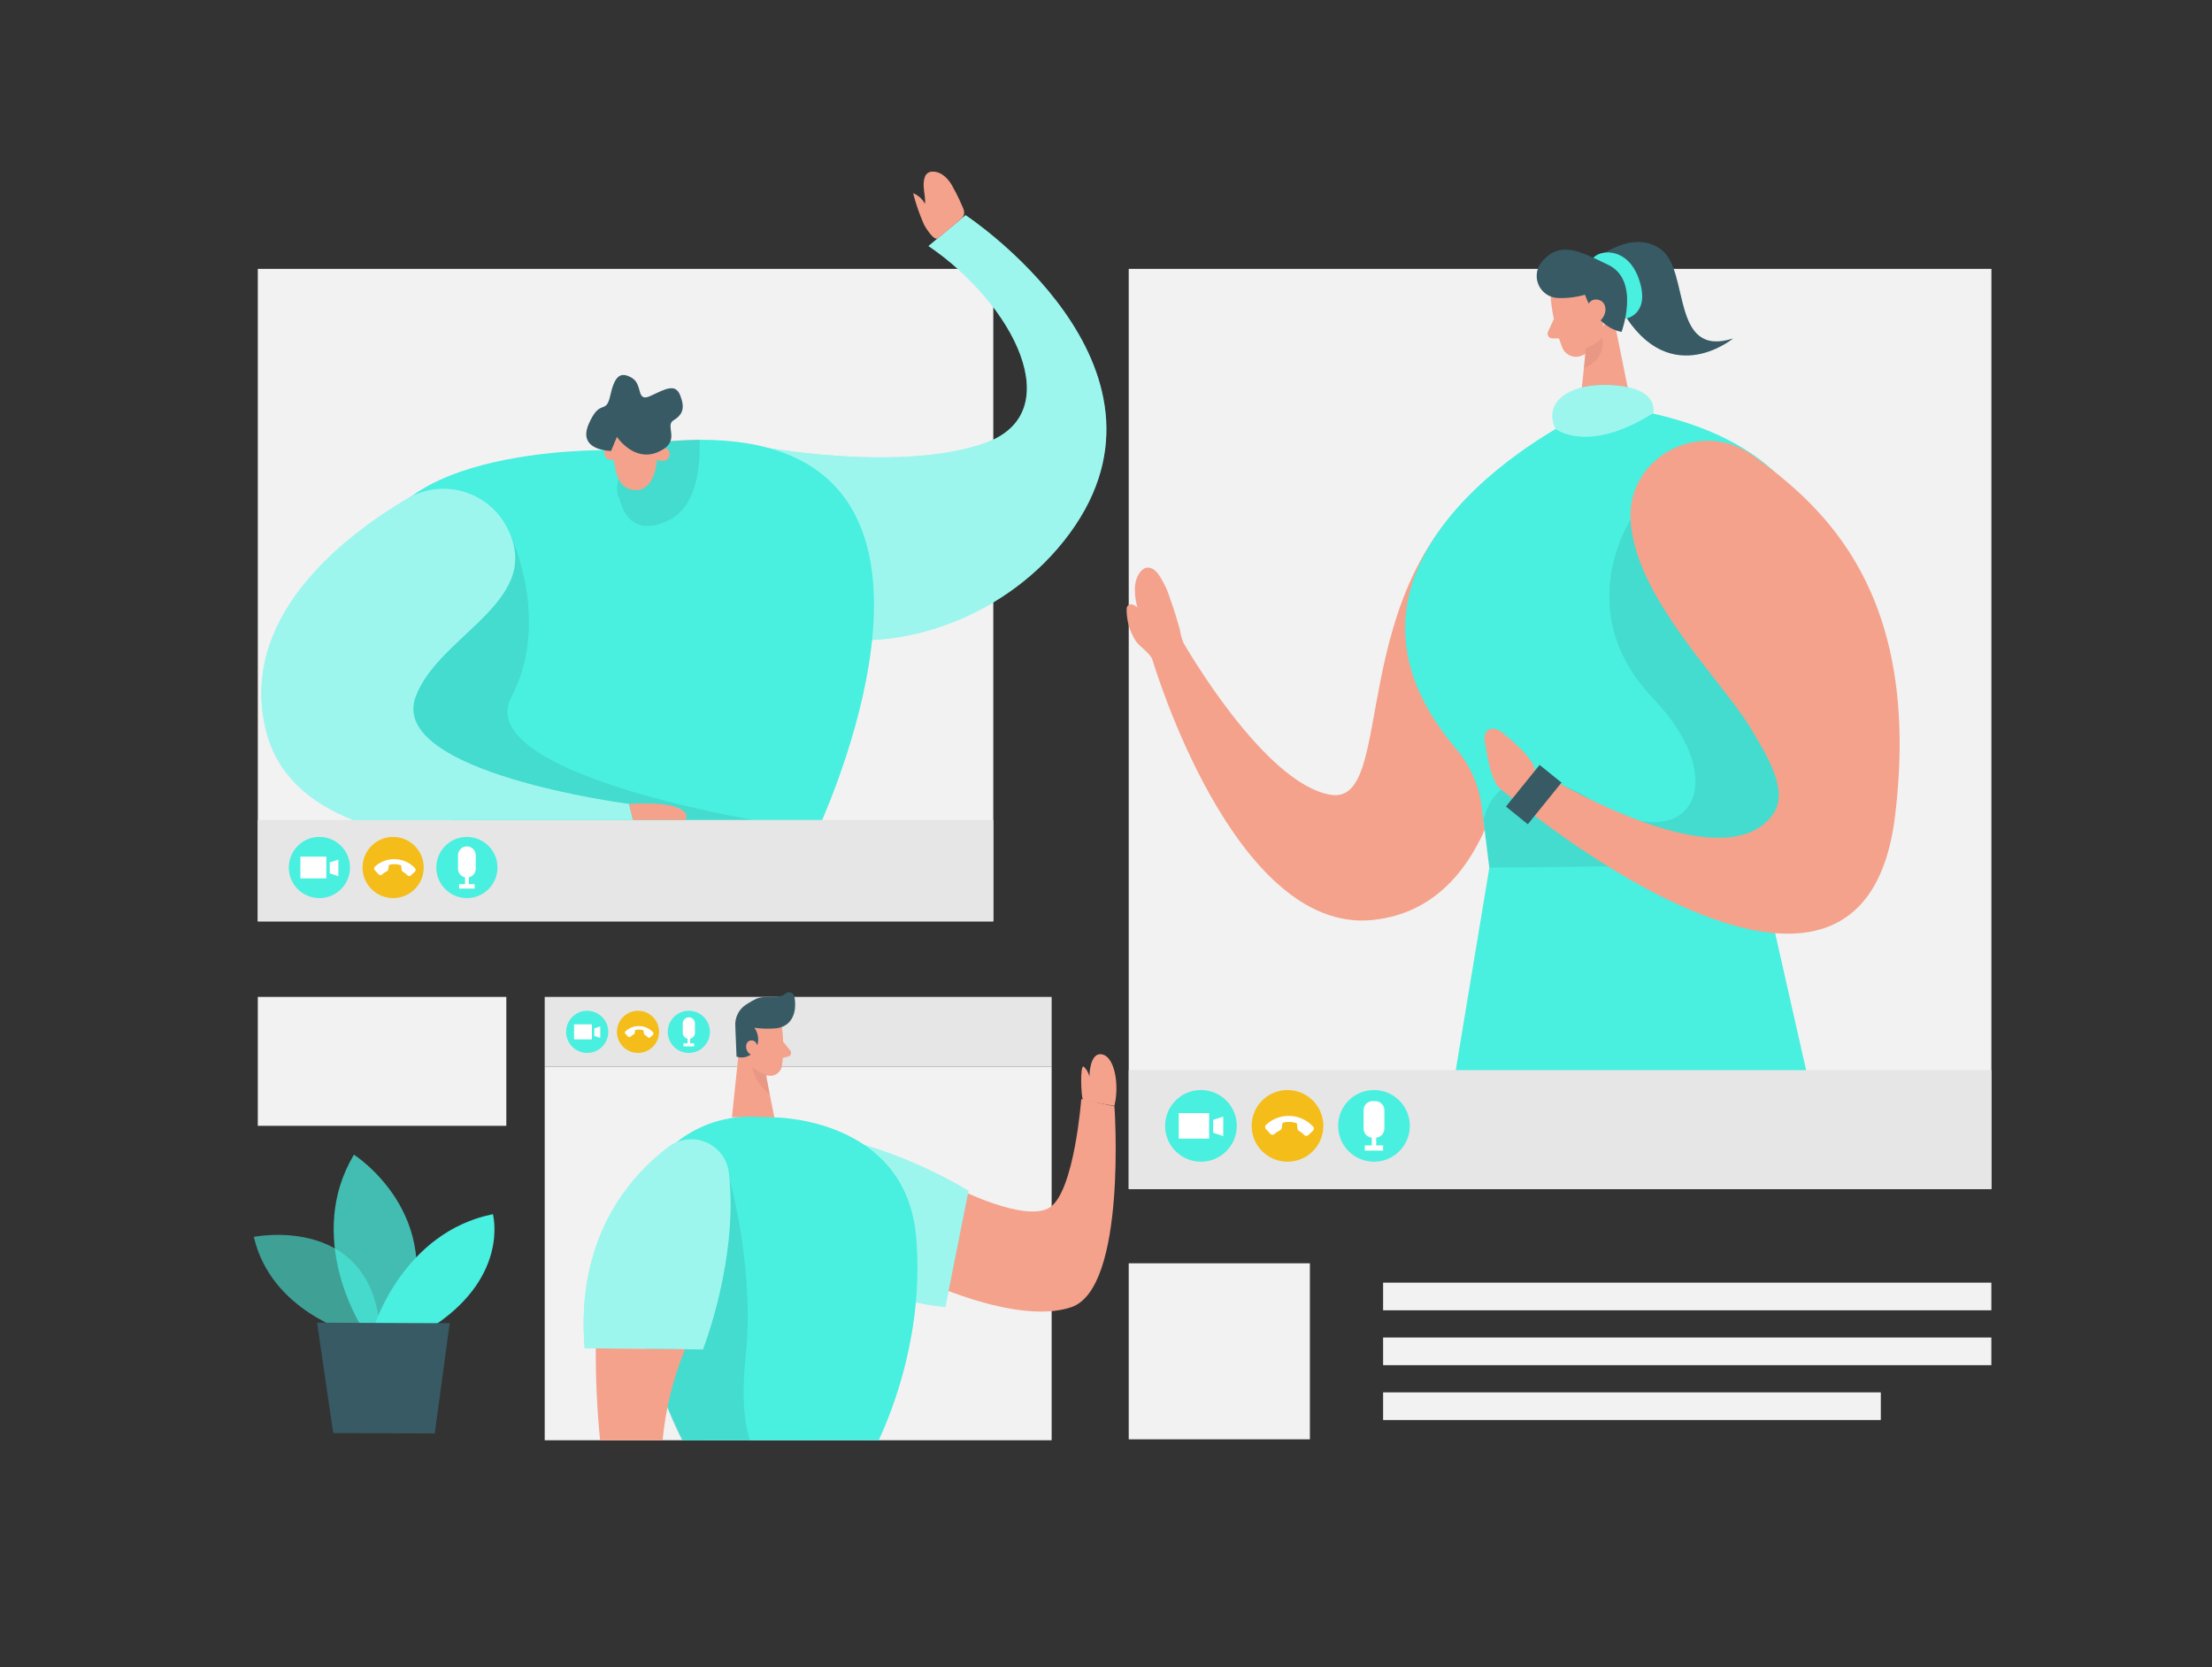 <?xml version="1.0" encoding="UTF-8"?>
<!-- Generated by Pixelmator Pro 3.6.16 -->
<svg width="406" height="306" viewBox="0 0 406 306" xmlns="http://www.w3.org/2000/svg">
    <rect x="0" y="0" width="406" height="306" fill="#333333" stroke="none"/>
    <path id="Path" fill="#f2f2f2" stroke="none" d="M 47.319 49.348 L 182.314 49.348 L 182.314 169.108 L 47.319 169.108 Z"/>
    <path id="path1" fill="#e6e6e6" stroke="none" d="M 47.319 150.503 L 182.314 150.503 L 182.314 169.108 L 47.319 169.108 Z"/>
    <path id="path2" fill="#49efdf" stroke="none" d="M 64.239 159.222 C 64.239 162.322 61.726 164.835 58.626 164.835 C 55.526 164.835 53.013 162.322 53.013 159.222 C 53.013 156.122 55.526 153.609 58.626 153.609 C 61.726 153.609 64.239 156.122 64.239 159.222 Z"/>
    <path id="path3" fill="#f4bd1a" stroke="none" d="M 77.769 159.222 C 77.769 162.322 75.256 164.835 72.156 164.835 C 69.056 164.835 66.543 162.322 66.543 159.222 C 66.543 156.122 69.056 153.609 72.156 153.609 C 75.256 153.609 77.769 156.122 77.769 159.222 Z"/>
    <path id="path4" fill="#ffffff" stroke="none" d="M 74.765 160.643 C 74.529 160.391 74.255 160.179 73.953 160.014 C 73.811 159.932 73.722 159.782 73.719 159.618 L 73.628 158.826 C 72.912 158.557 72.128 158.528 71.395 158.745 L 71.263 159.516 C 71.254 159.687 71.153 159.838 70.999 159.912 C 70.684 160.055 70.396 160.251 70.147 160.491 C 70.063 160.577 69.947 160.625 69.827 160.625 C 69.707 160.625 69.591 160.577 69.507 160.491 L 68.797 159.729 C 68.621 159.548 68.621 159.261 68.797 159.08 C 70.904 157.123 74.197 157.236 76.166 159.334 C 76.252 159.418 76.3 159.533 76.3 159.653 C 76.3 159.774 76.252 159.889 76.166 159.973 L 75.404 160.684 C 75.315 160.765 75.197 160.806 75.076 160.798 C 74.956 160.791 74.843 160.735 74.765 160.643 Z"/>
    <path id="path5" fill="#49efdf" stroke="none" d="M 91.309 159.222 C 91.309 162.322 88.796 164.835 85.696 164.835 C 82.596 164.835 80.084 162.322 80.084 159.222 C 80.084 156.122 82.596 153.609 85.696 153.609 C 88.796 153.609 91.309 156.122 91.309 159.222 Z"/>
    <path id="path6" fill="#ffffff" stroke="none" d="M 55.135 157.222 L 59.895 157.222 L 59.895 161.222 L 55.135 161.222 Z"/>
    <path id="path7" fill="#ffffff" stroke="none" d="M 62.108 160.826 L 60.524 160.298 L 60.524 158.288 L 62.108 157.76 L 62.108 160.826 Z"/>
    <path id="path8" fill="#ffffff" stroke="none" d="M 85.686 155.345 L 85.696 155.345 C 86.593 155.345 87.32 156.072 87.32 156.969 L 87.32 159.445 C 87.32 160.342 86.593 161.069 85.696 161.069 L 85.686 161.069 C 84.789 161.069 84.062 160.342 84.062 159.445 L 84.062 156.969 C 84.062 156.072 84.789 155.345 85.686 155.345 Z"/>
    <path id="path9" fill="#ffffff" stroke="none" d="M 85.351 160.531 L 86.042 160.531 L 86.042 162.46 L 85.351 162.46 Z"/>
    <path id="path10" fill="#ffffff" stroke="none" d="M 84.265 162.277 L 87.128 162.277 L 87.128 163.089 L 84.265 163.089 Z"/>
    <path id="path11" fill="#f2f2f2" stroke="none" d="M 207.172 49.348 L 365.512 49.348 L 365.512 218.244 L 207.172 218.244 Z"/>
    <path id="path12" fill="#e6e6e6" stroke="none" d="M 207.172 196.412 L 365.512 196.412 L 365.512 218.234 L 207.172 218.234 Z"/>
    <path id="path13" fill="#49efdf" stroke="none" d="M 227.005 206.643 C 227.005 210.275 224.06 213.22 220.428 213.22 C 216.795 213.22 213.85 210.275 213.85 206.643 C 213.85 203.01 216.795 200.066 220.428 200.066 C 224.06 200.066 227.005 203.01 227.005 206.643 Z"/>
    <path id="path14" fill="#f4bd1a" stroke="none" d="M 242.889 206.643 C 242.889 210.275 239.945 213.22 236.312 213.22 C 232.68 213.22 229.735 210.275 229.735 206.643 C 229.735 203.01 232.68 200.066 236.312 200.066 C 239.945 200.066 242.889 203.01 242.889 206.643 Z"/>
    <path id="path15" fill="#ffffff" stroke="none" d="M 239.367 208.307 C 239.092 208.01 238.77 207.76 238.413 207.566 C 238.246 207.475 238.141 207.3 238.139 207.11 L 238.038 206.176 C 237.194 205.862 236.272 205.83 235.409 206.085 L 235.257 206.988 C 235.246 207.187 235.13 207.365 234.952 207.455 C 234.581 207.623 234.238 207.849 233.937 208.125 C 233.838 208.225 233.703 208.282 233.562 208.282 C 233.421 208.282 233.285 208.225 233.186 208.125 L 232.354 207.231 C 232.253 207.131 232.196 206.994 232.196 206.851 C 232.196 206.708 232.253 206.571 232.354 206.47 C 233.536 205.355 235.115 204.759 236.739 204.814 C 238.363 204.87 239.898 205.572 241.002 206.765 C 241.105 206.862 241.163 206.998 241.163 207.14 C 241.163 207.282 241.105 207.418 241.002 207.516 L 240.119 208.348 C 240.014 208.443 239.876 208.493 239.734 208.485 C 239.593 208.477 239.461 208.413 239.367 208.307 Z"/>
    <path id="path16" fill="#49efdf" stroke="none" d="M 258.764 206.643 C 258.764 210.275 255.819 213.22 252.187 213.22 C 248.554 213.22 245.61 210.275 245.61 206.643 C 245.61 203.01 248.554 200.066 252.187 200.066 C 255.819 200.066 258.764 203.01 258.764 206.643 Z"/>
    <path id="path17" fill="#ffffff" stroke="none" d="M 216.347 204.298 L 221.93 204.298 L 221.93 208.987 L 216.347 208.987 Z"/>
    <path id="path18" fill="#ffffff" stroke="none" d="M 224.518 208.521 L 222.671 207.901 L 222.671 205.547 L 224.518 204.927 L 224.518 208.521 Z"/>
    <path id="path19" fill="#ffffff" stroke="none" d="M 251.943 202.096 L 252.43 202.096 C 253.35 202.096 254.095 202.841 254.095 203.76 L 254.095 207.15 C 254.095 208.07 253.35 208.815 252.43 208.815 L 251.943 208.815 C 251.024 208.815 250.279 208.07 250.279 207.15 L 250.279 203.76 C 250.279 202.841 251.024 202.096 251.943 202.096 Z"/>
    <path id="path20" fill="#ffffff" stroke="none" d="M 251.781 208.175 L 252.593 208.175 L 252.593 210.439 L 251.781 210.439 Z"/>
    <path id="path21" fill="#ffffff" stroke="none" d="M 250.502 210.226 L 253.862 210.226 L 253.862 211.18 L 250.502 211.18 Z"/>
    <path id="path22" fill="#f2f2f2" stroke="none" d="M 99.978 195.803 L 193.023 195.803 L 193.023 264.346 L 99.978 264.346 Z"/>
    <path id="path23" fill="#e6e6e6" stroke="none" d="M 99.978 182.973 L 193.023 182.973 L 193.023 195.803 L 99.978 195.803 Z"/>
    <path id="path24" fill="#49efdf" stroke="none" d="M 111.64 189.388 C 111.64 191.524 109.908 193.255 107.773 193.255 C 105.637 193.255 103.906 191.524 103.906 189.388 C 103.906 187.252 105.637 185.521 107.773 185.521 C 109.908 185.521 111.64 187.252 111.64 189.388 Z"/>
    <path id="path25" fill="#f4bd1a" stroke="none" d="M 120.968 189.388 C 120.968 191.524 119.236 193.255 117.101 193.255 C 114.965 193.255 113.233 191.524 113.233 189.388 C 113.233 187.252 114.965 185.521 117.101 185.521 C 119.236 185.521 120.968 187.252 120.968 189.388 Z"/>
    <path id="path26" fill="#ffffff" stroke="none" d="M 118.897 190.372 C 118.737 190.196 118.549 190.048 118.339 189.936 C 118.237 189.882 118.175 189.776 118.176 189.662 L 118.116 189.114 C 117.62 188.93 117.079 188.912 116.573 189.063 L 116.481 189.591 C 116.482 189.711 116.41 189.819 116.299 189.865 C 116.086 189.966 115.891 190.099 115.72 190.261 C 115.661 190.32 115.581 190.354 115.497 190.354 C 115.413 190.354 115.333 190.32 115.274 190.261 L 114.786 189.733 C 114.727 189.676 114.694 189.597 114.694 189.515 C 114.694 189.432 114.727 189.354 114.786 189.296 C 116.233 187.941 118.504 188.014 119.861 189.459 C 119.921 189.518 119.954 189.598 119.954 189.682 C 119.954 189.766 119.921 189.846 119.861 189.905 L 119.344 190.393 C 119.282 190.449 119.2 190.479 119.116 190.476 C 119.032 190.472 118.953 190.435 118.897 190.372 Z"/>
    <path id="path27" fill="#49efdf" stroke="none" d="M 130.296 189.388 C 130.296 191.524 128.564 193.255 126.428 193.255 C 124.293 193.255 122.561 191.524 122.561 189.388 C 122.561 187.252 124.293 185.521 126.428 185.521 C 128.564 185.521 130.296 187.252 130.296 189.388 Z"/>
    <path id="path28" fill="#ffffff" stroke="none" d="M 105.367 188.007 L 108.646 188.007 L 108.646 190.768 L 105.367 190.768 Z"/>
    <path id="path29" fill="#ffffff" stroke="none" d="M 110.178 190.494 L 109.082 190.139 L 109.082 188.748 L 110.178 188.383 L 110.178 190.494 Z"/>
    <path id="path30" fill="#ffffff" stroke="none" d="M 126.433 186.718 L 126.433 186.718 C 127.053 186.718 127.555 187.223 127.555 187.845 L 127.555 189.54 C 127.555 190.162 127.053 190.667 126.433 190.667 L 126.433 190.667 C 125.814 190.667 125.312 190.162 125.312 189.54 L 125.312 187.845 C 125.312 187.223 125.814 186.718 126.433 186.718 Z"/>
    <path id="path31" fill="#ffffff" stroke="none" d="M 126.195 190.291 L 126.672 190.291 L 126.672 191.621 L 126.195 191.621 Z"/>
    <path id="path32" fill="#ffffff" stroke="none" d="M 125.444 191.499 L 127.413 191.499 L 127.413 192.057 L 125.444 192.057 Z"/>
    <path id="path33" fill="#f2f2f2" stroke="none" d="M 207.172 231.865 L 240.423 231.865 L 240.423 264.173 L 207.172 264.173 Z"/>
    <path id="path34" fill="#f2f2f2" stroke="none" d="M 253.862 235.418 L 365.501 235.418 L 365.501 240.493 L 253.862 240.493 Z"/>
    <path id="path35" fill="#f2f2f2" stroke="none" d="M 253.862 245.487 L 365.501 245.487 L 365.501 250.562 L 253.862 250.562 Z"/>
    <path id="path36" fill="#f2f2f2" stroke="none" d="M 253.862 255.556 L 345.212 255.556 L 345.212 260.631 L 253.862 260.631 Z"/>
    <path id="path37" fill="#49efdf" stroke="none" opacity="0.58" d="M 64.361 244.594 C 64.361 244.594 49.735 240.605 46.589 227.014 C 46.589 227.014 69.213 222.436 69.852 245.791 Z"/>
    <path id="path38" fill="#49efdf" stroke="none" opacity="0.73" d="M 66.158 243.142 C 66.158 243.142 55.947 227.014 64.96 211.931 C 64.96 211.931 82.215 222.852 74.521 243.173 Z"/>
    <path id="path39" fill="#49efdf" stroke="none" d="M 68.787 243.152 C 68.787 243.152 74.176 226.121 90.467 222.852 C 90.467 222.852 93.512 233.916 79.921 243.152 Z"/>
    <path id="path40" fill="#375a64" stroke="none" d="M 58.19 242.767 L 61.154 263.016 L 79.799 263.097 L 82.54 242.868 L 58.19 242.767 Z"/>
    <path id="path41" fill="#49efdf" stroke="none" d="M 139.38 81.95 C 139.38 81.95 165.212 86.832 180.772 81.321 C 196.331 75.809 185.999 55.733 170.418 45.156 L 177.229 39.493 C 177.229 39.493 218.996 66.999 196.342 97.885 C 173.687 128.772 118.187 123.047 139.38 81.95 Z"/>
    <path id="path42" fill="#ffffff" stroke="none" opacity="0.46" d="M 139.38 81.95 C 139.38 81.95 165.212 86.832 180.772 81.321 C 196.331 75.809 185.999 55.733 170.418 45.156 L 177.229 39.493 C 177.229 39.493 218.996 66.999 196.342 97.885 C 173.687 128.772 118.187 123.047 139.38 81.95 Z"/>
    <path id="path43" fill="#49efdf" stroke="none" d="M 82.905 150.503 L 150.91 150.503 C 157.081 136.049 177.554 80.57 128.438 80.722 C 124.433 80.773 120.438 81.113 116.481 81.737 C 114.827 81.98 113.112 82.275 111.325 82.62 C 111.325 82.62 64.737 81.869 69.101 106.706 C 72.41 125.412 79.586 143.002 82.905 150.503 Z"/>
    <path id="path44" fill="#000000" stroke="none" opacity="0.08" d="M 122.815 95.45 C 115.03 99.347 113.741 91.562 113.741 91.562 C 112.381 89.593 114.147 85.259 116.441 81.696 C 120.397 81.072 124.393 80.733 128.398 80.681 C 128.59 85.543 127.89 92.912 122.815 95.45 Z"/>
    <path id="path45" fill="#f4a28c" stroke="none" d="M 112.158 82.762 C 112.494 83.851 112.765 84.96 112.97 86.081 C 113.233 87.614 114.056 89.847 116.563 89.958 C 120.43 90.121 120.623 84.031 120.623 84.031 C 120.623 84.031 122.206 78.113 118.014 77.941 C 114.218 77.748 110.696 77.738 112.158 82.762 Z"/>
    <path id="path46" fill="#f4a28c" stroke="none" d="M 120.389 84.305 C 120.389 84.305 120.389 82.458 121.932 82.275 C 123.475 82.092 123.373 85.634 120.389 84.305 Z"/>
    <path id="path47" fill="#f4a28c" stroke="none" d="M 113.304 84.274 C 113.304 84.274 113.609 82.458 112.066 82.082 C 110.523 81.706 110.148 85.147 113.304 84.274 Z"/>
    <path id="path48" fill="#000000" stroke="none" opacity="0.08" d="M 87.899 150.503 L 138.304 150.503 C 138.304 150.503 86.539 141.886 93.837 127.97 C 101.135 114.054 93.837 98.586 93.837 98.586 L 70.197 114.044 L 73.963 139.419 Z"/>
    <path id="path49" fill="#375a64" stroke="none" d="M 112.158 82.762 C 112.158 82.762 105.936 82.762 108.037 77.87 C 110.138 72.977 111.203 76.276 112.005 72.622 C 112.807 68.968 113.873 68.126 115.974 69.354 C 118.075 70.582 116.674 73.932 119.405 72.663 C 122.135 71.394 123.972 70.298 124.855 72.582 C 125.738 74.865 125.353 76.083 123.617 77.149 C 121.881 78.215 125.231 81.006 120.795 82.955 C 116.36 84.904 113.233 80.184 113.233 80.184 Z"/>
    <path id="path50" fill="#49efdf" stroke="none" d="M 64.838 150.503 L 116.167 150.503 L 115.466 147.56 C 115.466 147.56 71.151 141.835 76.277 127.899 C 80.54 116.277 100.8 110.147 92.659 96.099 C 90.869 93.102 87.958 90.942 84.571 90.098 C 81.184 89.254 77.6 89.796 74.613 91.603 C 62.524 98.799 43.736 113.608 48.832 134.111 C 50.882 142.353 57.033 147.448 64.838 150.503 Z"/>
    <path id="path51" fill="#ffffff" stroke="none" opacity="0.46" d="M 64.838 150.503 L 116.167 150.503 L 115.466 147.56 C 115.466 147.56 71.151 141.835 76.277 127.899 C 80.54 116.277 100.8 110.147 92.659 96.099 C 90.869 93.102 87.958 90.942 84.571 90.098 C 81.184 89.254 77.6 89.796 74.613 91.603 C 62.524 98.799 43.736 113.608 48.832 134.111 C 50.882 142.353 57.033 147.448 64.838 150.503 Z"/>
    <path id="path52" fill="#f4a28c" stroke="none" d="M 172.144 43.735 C 171.423 44.324 169.749 41.573 169.576 41.177 C 168.764 39.329 168.102 37.418 167.597 35.463 C 168.539 35.834 169.314 36.533 169.779 37.432 C 169.921 35.818 169.19 34.133 169.718 32.601 C 169.873 31.937 170.478 31.477 171.159 31.504 C 172.915 31.454 174.286 33.027 175.047 34.61 C 175.717 35.83 176.317 37.088 176.843 38.376 C 177.249 39.564 176.63 39.98 175.747 40.731 C 174.58 41.746 173.342 42.73 172.144 43.735 Z"/>
    <path id="path53" fill="#f4a28c" stroke="none" d="M 125.677 150.503 C 125.863 150.371 125.988 150.17 126.024 149.945 C 126.06 149.719 126.005 149.489 125.87 149.305 C 124.195 146.798 115.466 147.56 115.466 147.56 L 116.167 150.503 Z"/>
    <path id="path54" fill="#f2f2f2" stroke="none" d="M 47.319 182.973 L 92.933 182.973 L 92.933 206.633 L 47.319 206.633 Z"/>
    <path id="path55" fill="#f4a28c" stroke="none" d="M 175.382 217.96 C 175.382 217.96 188.323 224.608 192.759 221.563 C 197.194 218.518 198.463 201.72 198.463 201.72 L 204.553 203.06 C 204.553 203.06 206.887 236.463 196.616 239.925 C 186.344 243.386 168.378 234.525 168.378 234.525 Z"/>
    <path id="path56" fill="#49efdf" stroke="none" d="M 140.07 217.96 C 144.333 226.435 153.681 237.803 173.514 239.894 L 177.757 218.579 C 177.757 218.579 162.674 209.048 146.718 207.871 C 144.225 207.709 141.837 208.897 140.462 210.983 C 139.087 213.07 138.938 215.733 140.07 217.96 Z"/>
    <path id="path57" fill="#ffffff" stroke="none" opacity="0.46" d="M 140.07 217.96 C 144.333 226.435 153.681 237.803 173.514 239.894 L 177.757 218.579 C 177.757 218.579 162.674 209.048 146.718 207.871 C 144.225 207.709 141.837 208.897 140.462 210.983 C 139.087 213.07 138.938 215.733 140.07 217.96 Z"/>
    <path id="path58" fill="#f4a28c" stroke="none" d="M 198.757 201.72 C 198.463 201.649 198.158 195.194 198.94 195.792 C 199.448 196.278 199.801 196.903 199.955 197.589 C 199.955 197.589 199.955 193.021 202.31 193.529 C 204.665 194.036 205.466 199.294 204.533 202.989 L 198.757 201.923"/>
    <path id="path59" fill="#f4a28c" stroke="none" d="M 143.511 188.525 C 143.836 190.909 143.836 193.327 143.511 195.711 C 143.398 196.277 143.065 196.774 142.585 197.094 C 142.106 197.414 141.518 197.53 140.953 197.416 C 139.085 197.15 137.545 195.817 137.015 194.006 L 135.523 190.311 C 135.071 188.729 135.665 187.034 137.005 186.079 C 139.38 184.16 143.277 185.866 143.511 188.525 Z"/>
    <path id="path60" fill="#f4a28c" stroke="none" d="M 135.817 190.951 L 134.345 205.039 L 142.171 205.293 L 140.1 194.94 L 135.817 190.951 Z"/>
    <path id="path61" fill="#375a64" stroke="none" d="M 142.455 188.738 C 141.123 188.854 139.781 188.82 138.456 188.637 C 139.309 189.796 139.393 191.351 138.669 192.595 C 137.982 193.821 136.522 194.387 135.188 193.945 L 134.965 188.403 C 134.831 186.777 135.614 185.212 136.995 184.343 C 137.57 183.965 138.17 183.626 138.791 183.328 C 140.354 182.597 142.75 183.541 144.13 182.384 C 144.407 182.133 144.799 182.055 145.151 182.18 C 145.504 182.305 145.758 182.614 145.815 182.983 C 146.15 184.658 145.998 187.327 143.785 188.373 C 143.363 188.563 142.915 188.686 142.455 188.738 Z"/>
    <path id="path62" fill="#f4a28c" stroke="none" d="M 139.126 192.433 C 139.126 192.433 139.004 190.778 137.756 190.971 C 136.507 191.164 136.68 193.57 138.385 193.702 Z"/>
    <path id="path63" fill="#f4a28c" stroke="none" d="M 143.754 191.215 L 145.043 192.808 C 145.192 192.994 145.236 193.243 145.16 193.469 C 145.084 193.695 144.899 193.867 144.668 193.925 L 143.034 194.321 Z"/>
    <path id="path64" fill="#ce8172" stroke="none" opacity="0.31" d="M 140.649 197.183 C 139.664 196.991 138.757 196.514 138.04 195.813 C 138.448 197.822 139.601 199.602 141.268 200.796 Z"/>
    <path id="path65" fill="#49efdf" stroke="none" d="M 161.273 264.346 C 163.923 258.692 169.596 244.299 168.165 227.156 C 166.318 204.978 141.958 205.08 141.958 205.08 L 138.487 204.968 C 129.17 204.586 120.664 210.238 117.405 218.975 C 111.873 234.302 121.039 255.789 125.271 264.386 Z"/>
    <path id="path66" fill="#000000" stroke="none" opacity="0.08" d="M 125.18 264.346 L 137.664 264.346 C 136.731 261.666 136.01 256.966 136.863 248.917 C 138.578 232.962 133.909 216.488 133.909 216.488 C 116.116 217.138 121.516 254.967 122.521 258.337 C 123.242 260.409 124.131 262.418 125.18 264.346 Z"/>
    <path id="path67" fill="#49efdf" stroke="none" d="M 122.653 210.54 C 115.111 216.295 105.682 227.582 107.306 247.456 L 129.017 247.679 C 129.017 247.679 135.584 231.094 133.777 215.199 C 133.474 212.725 131.867 210.602 129.568 209.639 C 127.268 208.676 124.629 209.02 122.653 210.54 Z"/>
    <path id="path68" fill="#ffffff" stroke="none" opacity="0.46" d="M 122.653 210.54 C 115.111 216.295 105.682 227.582 107.306 247.456 L 129.017 247.679 C 129.017 247.679 135.584 231.094 133.777 215.199 C 133.474 212.725 131.867 210.602 129.568 209.639 C 127.268 208.676 124.629 209.02 122.653 210.54 Z"/>
    <path id="path69" fill="#f4a28c" stroke="none" d="M 121.617 264.346 C 122.159 258.607 123.548 252.98 125.738 247.649 L 109.356 247.476 C 109.323 253.109 109.587 258.74 110.148 264.346 Z"/>
    <path id="path70" fill="#375a64" stroke="none" d="M 292.939 47.531 C 292.939 47.531 299.638 41.858 304.916 45.816 C 310.194 49.775 306.601 65.801 318.111 62.117 C 318.111 62.117 305.637 72.46 296.908 55.57 Z"/>
    <path id="path71" fill="#49efdf" stroke="none" d="M 298.288 58.514 C 298.288 58.514 302.846 57.874 300.958 51.662 C 299.07 45.451 293.924 45.674 292.452 47.308 Z"/>
    <path id="path72" fill="#f4a28c" stroke="none" d="M 284.667 55.154 C 284.982 58.159 285.699 61.109 286.798 63.924 C 287.108 64.58 287.667 65.086 288.351 65.33 C 289.034 65.574 289.787 65.535 290.442 65.223 C 292.631 64.327 294.103 62.246 294.218 59.884 L 294.918 54.91 C 294.988 52.843 293.748 50.956 291.823 50.201 C 288.402 48.617 284.2 51.876 284.667 55.154 Z"/>
    <path id="path73" fill="#f4a28c" stroke="none" d="M 296.035 57.681 L 299.567 75.129 L 289.813 76.388 L 291.122 63.518 L 296.035 57.681 Z"/>
    <path id="path74" fill="#f4a28c" stroke="none" d="M 285.215 58.534 L 284.129 60.879 C 284.004 61.149 284.026 61.464 284.186 61.714 C 284.346 61.965 284.623 62.117 284.921 62.117 L 287.032 62.117 Z"/>
    <path id="path75" fill="#ce8172" stroke="none" opacity="0.31" d="M 291.092 63.883 C 292.239 63.52 293.267 62.854 294.066 61.954 C 294.066 61.954 295.192 65.68 290.716 67.567 Z"/>
    <path id="path76" fill="#f4a28c" stroke="none" d="M 295.669 57.763 C 295.669 57.763 295.314 55.733 296.888 55.57 C 298.461 55.408 298.989 58.402 296.948 59.082 Z"/>
    <path id="path77" fill="#375a64" stroke="none" d="M 285.743 54.687 C 287.49 54.775 289.239 54.573 290.919 54.088 C 290.919 54.088 292.706 59.955 297.628 60.919 C 297.628 60.919 301.12 51.459 295.192 48.617 C 290.239 46.242 286.494 44.05 283.073 47.948 C 282.056 49.093 281.77 50.714 282.334 52.139 C 282.898 53.563 284.217 54.549 285.743 54.687 Z"/>
    <path id="path78" fill="#f4a28c" stroke="none" d="M 277.552 128.833 C 277.552 128.833 277.237 166.388 251.832 168.864 C 226.426 171.341 211.699 121.626 211.546 121.159 C 211.171 119.881 209.1 118.703 208.359 117.505 C 207.322 115.81 206.777 113.86 206.786 111.872 C 206.778 111.658 206.823 111.445 206.918 111.253 C 207.138 110.964 207.517 110.846 207.862 110.959 C 208.201 111.071 208.512 111.255 208.775 111.497 C 208.43 110.342 208.269 109.139 208.298 107.934 C 208.369 105.386 210.328 102.544 212.541 105.285 C 213.535 106.719 214.295 108.302 214.794 109.974 C 215.454 111.761 216.012 113.598 216.53 115.435 C 216.658 116.296 216.883 117.141 217.2 117.952 C 217.2 117.952 231.948 143.865 244.239 145.875 C 256.531 147.884 246.381 107.416 274.05 87.654 C 301.719 67.892 277.552 128.833 277.552 128.833 Z"/>
    <path id="path79" fill="#f4a28c" stroke="none" d="M 291.183 57.245 C 291.183 57.245 291.183 54.819 293.112 54.981 C 295.04 55.144 295.355 57.945 293.112 59.326 Z"/>
    <path id="path80" fill="#49efdf" stroke="none" d="M 299.567 75.129 L 289.813 76.388 C 289.813 76.388 237.033 101.763 267.239 137.42 C 269.792 140.391 271.425 144.041 271.939 147.925 L 274.679 169.839 L 314.335 169.839 C 314.335 169.839 371.612 87.928 299.567 75.129 Z"/>
    <path id="path81" fill="#000000" stroke="none" opacity="0.08" d="M 299.283 95.419 C 299.283 95.419 288.189 112.227 303.394 128.143 C 318.598 144.058 309.778 157.933 292.452 147.032 C 275.126 136.131 272.324 150.341 272.324 150.341 L 273.339 159.263 L 300.308 158.958 L 330.19 159.07 L 340.705 134.141 Z"/>
    <path id="path82" fill="#49efdf" stroke="none" d="M 331.499 196.412 L 323.105 159.263 L 273.36 159.263 L 267.199 196.412 L 331.499 196.412 Z"/>
    <path id="path83" fill="#f4a28c" stroke="none" d="M 299.283 95.419 C 298.664 83.706 312.265 76.743 321.765 83.615 C 334.595 92.902 352.794 108.695 347.83 149.732 C 341.801 199.467 279.409 147.915 279.409 147.915 L 281.987 141.348 C 281.987 141.348 316.284 162.785 325.49 149.346 C 328.322 145.205 324.475 138.942 321.522 133.979 C 316.244 125.006 300.034 109.71 299.283 95.419 Z"/>
    <path id="path84" fill="#f4a28c" stroke="none" d="M 281.744 141.378 C 281.459 139.216 277.684 136.06 276.141 134.781 C 275.689 134.356 275.153 134.031 274.568 133.827 C 273.965 133.631 273.303 133.787 272.852 134.233 C 272.47 134.837 272.367 135.577 272.568 136.263 C 272.964 138.719 273.451 141.997 274.771 144.149 C 275.106 144.697 278.993 147.935 279.409 147.001 C 280.13 145.418 281.368 143.601 281.723 141.926 C 281.76 141.746 281.767 141.561 281.744 141.378 Z"/>
    <path id="path85" fill="#49efdf" stroke="none" d="M 303.394 75.86 C 303.394 75.86 304.744 71.648 296.959 70.785 C 289.173 69.922 282.962 73.211 285.52 78.722 C 285.52 78.743 291.386 83.412 303.394 75.86 Z"/>
    <path id="path86" fill="#ffffff" stroke="none" opacity="0.46" d="M 303.394 75.86 C 303.394 75.86 304.744 71.648 296.959 70.785 C 289.173 69.922 282.962 73.211 285.52 78.722 C 285.52 78.743 291.386 83.412 303.394 75.86 Z"/>
    <path id="path87" fill="#375a64" stroke="none" d="M 280.422 151.282 L 276.406 148.033 L 282.585 140.394 L 286.602 143.644 Z"/>
</svg>
